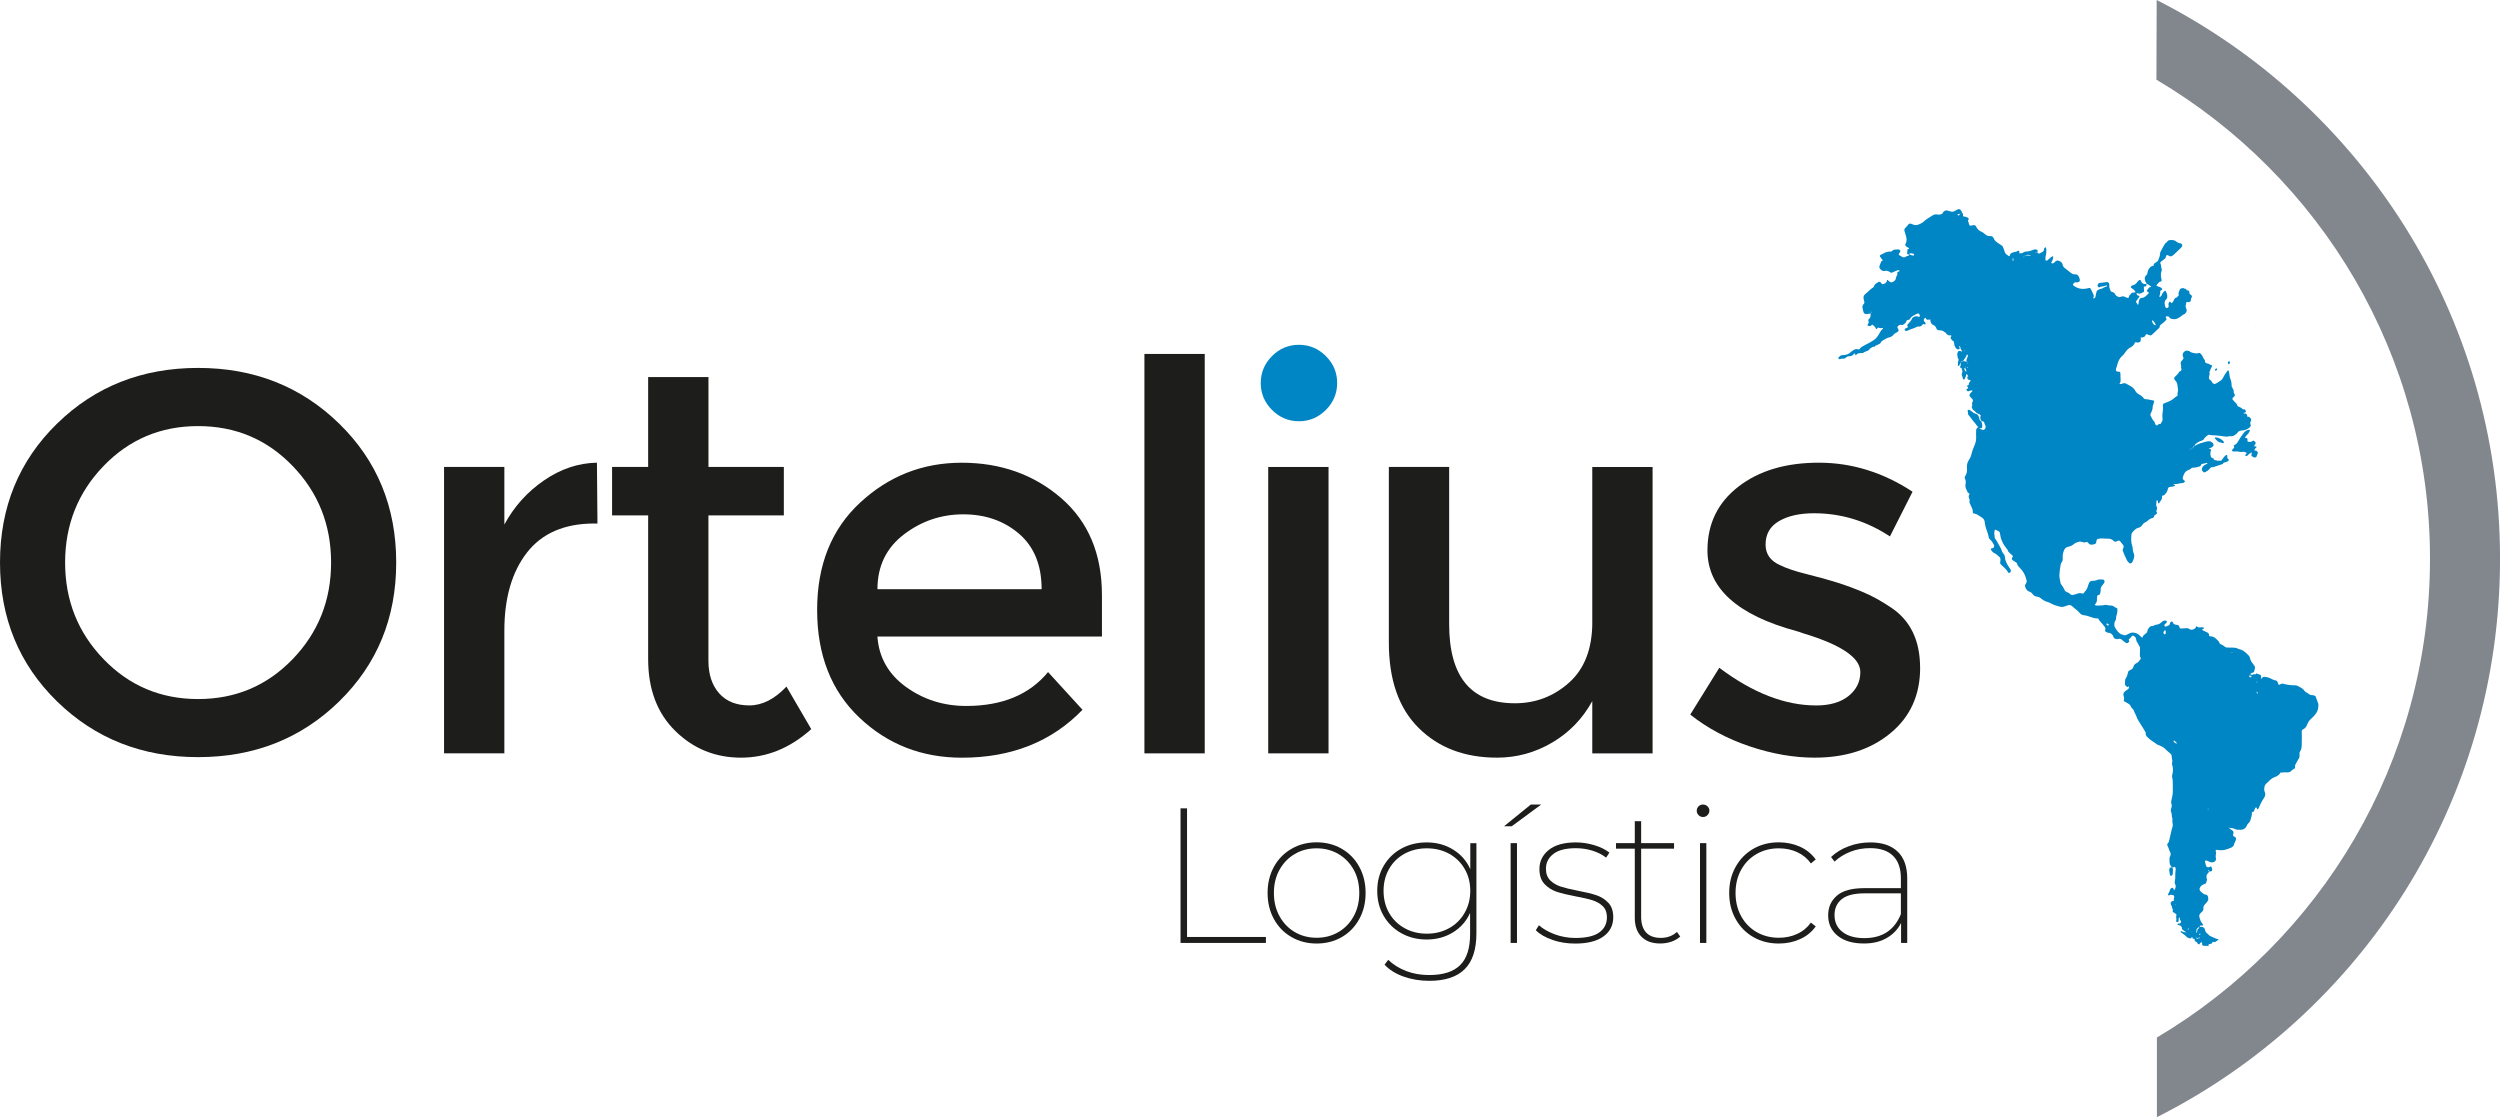 <?xml version="1.0" encoding="UTF-8"?>
<svg id="Capa_2" data-name="Capa 2" xmlns="http://www.w3.org/2000/svg" viewBox="0 0 629.21 281.16">
  <defs>
    <style>
      .cls-1 {
        fill-rule: evenodd;
      }

      .cls-1, .cls-2, .cls-3, .cls-4 {
        stroke-width: 0px;
      }

      .cls-1, .cls-4 {
        fill: #0085c5;
      }

      .cls-2 {
        fill: #82878e;
      }

      .cls-3 {
        fill: #1d1d1b;
      }
    </style>
  </defs>
  <g id="Capa_1-2" data-name="Capa 1">
    <g>
      <path class="cls-3" d="m297.12,203.45h1.64v32.37h19.85v1.5h-21.49v-33.87Z"/>
      <path class="cls-3" d="m325.06,235.85c-1.89-1.08-3.36-2.59-4.43-4.53-1.06-1.94-1.6-4.13-1.6-6.58s.54-4.65,1.6-6.59c1.07-1.93,2.54-3.44,4.43-4.52,1.88-1.09,3.99-1.63,6.31-1.63s4.47.54,6.34,1.63c1.86,1.08,3.34,2.59,4.39,4.52,1.07,1.94,1.6,4.13,1.6,6.59s-.53,4.64-1.6,6.58c-1.06,1.94-2.53,3.45-4.39,4.53-1.87,1.08-3.99,1.62-6.34,1.62s-4.43-.54-6.31-1.62Zm11.8-1.26c1.63-.95,2.91-2.29,3.85-4s1.4-3.66,1.4-5.85-.46-4.14-1.4-5.83-2.22-3.01-3.85-3.97c-1.63-.95-3.46-1.43-5.49-1.43s-3.87.47-5.49,1.43c-1.63.95-2.91,2.28-3.85,3.97-.94,1.69-1.41,3.64-1.41,5.83s.47,4.14,1.41,5.85c.94,1.71,2.21,3.04,3.85,4,1.63.95,3.46,1.43,5.49,1.43s3.87-.48,5.49-1.43Z"/>
      <path class="cls-3" d="m371.59,212.21v22.69c0,4.06-.98,7.07-2.95,9.03-1.97,1.95-4.93,2.93-8.9,2.93-2.32,0-4.49-.36-6.48-1.07-2-.71-3.6-1.71-4.79-3l.92-1.21c1.29,1.22,2.82,2.16,4.57,2.83s3.67.99,5.74.99c3.52,0,6.11-.83,7.79-2.49,1.67-1.65,2.51-4.26,2.51-7.82v-5.32c-.94,2.07-2.37,3.7-4.3,4.89-1.94,1.2-4.15,1.8-6.63,1.8-2.35,0-4.48-.53-6.36-1.58-1.89-1.04-3.37-2.49-4.45-4.35-1.09-1.86-1.63-3.96-1.63-6.32s.54-4.45,1.63-6.31c1.08-1.85,2.56-3.3,4.45-4.33,1.88-1.03,4.01-1.55,6.36-1.55,2.49,0,4.71.6,6.65,1.8,1.96,1.19,3.39,2.84,4.33,4.93v-6.53h1.55Zm-6.89,21.41c1.65-.92,2.97-2.2,3.91-3.85.95-1.64,1.43-3.5,1.43-5.57s-.47-3.9-1.43-5.54c-.95-1.63-2.26-2.89-3.91-3.8-1.66-.9-3.53-1.35-5.59-1.35s-3.92.45-5.59,1.35c-1.66.91-2.96,2.17-3.89,3.8-.94,1.63-1.41,3.48-1.41,5.54s.47,3.97,1.41,5.59c.94,1.63,2.23,2.9,3.89,3.82,1.66.93,3.53,1.38,5.59,1.38s3.93-.45,5.59-1.38Z"/>
      <path class="cls-3" d="m385.28,202.49h2.61l-7.4,5.46h-1.94l6.73-5.46Zm-5.08,9.72h1.6v25.11h-1.6v-25.11Z"/>
      <path class="cls-3" d="m390.73,236.55c-1.8-.61-3.19-1.42-4.19-2.42l.77-1.26c1.03.91,2.36,1.66,3.99,2.28,1.63.6,3.36.92,5.2.92,2.71,0,4.72-.46,6-1.38,1.29-.92,1.94-2.2,1.94-3.85,0-1.16-.35-2.08-1.04-2.76s-1.56-1.17-2.59-1.5c-1.03-.32-2.42-.64-4.16-.96-2.03-.39-3.66-.78-4.87-1.18-1.21-.41-2.23-1.06-3.07-1.97-.84-.9-1.26-2.15-1.26-3.77,0-1.91.78-3.5,2.34-4.77,1.57-1.27,3.85-1.91,6.85-1.91,1.55,0,3.09.24,4.64.7,1.55.47,2.81,1.1,3.78,1.87l-.82,1.26c-1-.77-2.17-1.36-3.52-1.77-1.33-.41-2.71-.6-4.13-.6-2.49,0-4.36.47-5.61,1.43s-1.89,2.2-1.89,3.75c0,1.22.36,2.19,1.07,2.9s1.59,1.23,2.64,1.57c1.05.34,2.48.69,4.28,1.04,1.94.36,3.5.74,4.7,1.14,1.19.4,2.19,1.04,3.02,1.91.82.87,1.23,2.08,1.23,3.63,0,2.03-.82,3.65-2.47,4.84-1.64,1.19-4.02,1.79-7.12,1.79-2.03,0-3.94-.3-5.73-.92Z"/>
      <path class="cls-3" d="m422.88,235.72c-.59.55-1.32.97-2.23,1.29-.9.3-1.83.45-2.81.45-2.03,0-3.6-.57-4.72-1.71-1.12-1.15-1.67-2.72-1.67-4.73v-17.42h-4.73v-1.4h4.73v-5.52h1.6v5.52h8.28v1.4h-8.28v17.18c0,1.71.43,3.01,1.26,3.92.84.9,2.07,1.35,3.69,1.35s2.97-.5,4.06-1.5l.82,1.16Z"/>
      <path class="cls-3" d="m427.52,205.17c-.32-.31-.48-.67-.48-1.09,0-.45.15-.83.46-1.14s.68-.45,1.13-.45c.43,0,.79.15,1.12.45.32.31.48.67.48,1.09s-.16.79-.48,1.12-.69.48-1.12.48-.78-.15-1.12-.45Zm.34,7.04h1.6v25.11h-1.6v-25.11Z"/>
      <path class="cls-3" d="m441.29,235.85c-1.89-1.08-3.37-2.59-4.45-4.53-1.09-1.94-1.63-4.13-1.63-6.58s.54-4.65,1.63-6.59c1.08-1.93,2.56-3.44,4.45-4.52,1.88-1.09,4.03-1.63,6.41-1.63,1.91,0,3.67.37,5.3,1.09,1.63.73,2.96,1.81,3.99,3.22l-1.21,1.01c-.9-1.26-2.05-2.2-3.46-2.85-1.4-.64-2.94-.96-4.62-.96-2.06,0-3.92.47-5.59,1.43-1.66.95-2.96,2.28-3.89,3.97-.94,1.69-1.41,3.64-1.41,5.83s.47,4.14,1.41,5.85c.94,1.71,2.23,3.04,3.89,4,1.66.95,3.53,1.43,5.59,1.43,1.68,0,3.22-.32,4.62-.97,1.41-.64,2.56-1.6,3.46-2.85l1.21.97c-1.03,1.42-2.36,2.49-3.99,3.21-1.63.73-3.39,1.09-5.3,1.09-2.38,0-4.53-.54-6.41-1.62Z"/>
      <path class="cls-3" d="m477.62,214.34c1.6,1.55,2.4,3.79,2.4,6.73v16.25h-1.55v-5.03c-.8,1.61-2.01,2.87-3.61,3.79-1.59.93-3.51,1.38-5.73,1.38-2.81,0-5.01-.64-6.61-1.93-1.6-1.29-2.4-3.01-2.4-5.13s.73-3.69,2.18-4.96c1.45-1.28,3.77-1.91,6.97-1.91h9.15v-2.47c0-2.49-.65-4.38-1.97-5.66-1.3-1.29-3.23-1.94-5.77-1.94-1.78,0-3.44.3-4.99.92-1.55.61-2.87,1.44-3.97,2.47l-.87-1.16c1.23-1.16,2.7-2.06,4.43-2.7,1.72-.65,3.53-.97,5.44-.97,3,0,5.29.77,6.89,2.32Zm.8,15.73v-5.23h-9.15c-2.61,0-4.53.49-5.74,1.47-1.21.98-1.81,2.32-1.81,4,0,1.81.67,3.22,2.01,4.25,1.33,1.03,3.17,1.55,5.49,1.55,4.52,0,7.58-2.01,9.2-6.05Z"/>
    </g>
    <path class="cls-3" d="m85.36,176.54c-9.57,9.35-21.41,14.02-35.5,14.02s-25.92-4.67-35.5-14.02c-9.57-9.36-14.36-21.01-14.36-34.96s4.79-25.61,14.36-34.96c9.57-9.35,21.41-14.02,35.5-14.02s25.92,4.68,35.5,14.02,14.36,21,14.36,34.96-4.79,25.6-14.36,34.96Zm-11.72-59.27c-6.45-6.69-14.38-10.03-23.78-10.03s-17.32,3.34-23.78,10.03c-6.45,6.68-9.69,14.79-9.69,24.32s3.23,17.63,9.69,24.32c6.45,6.69,14.38,10.03,23.78,10.03s17.32-3.34,23.78-10.03c6.45-6.68,9.69-14.79,9.69-24.32s-3.23-17.63-9.69-24.32Z"/>
    <path class="cls-3" d="m149.57,131.76c-7.49,0-13.15,2.44-16.94,7.31-3.79,4.88-5.69,11.43-5.69,19.64v30.89h-15.18v-72.08h15.18v14.5c2.44-4.52,5.76-8.21,9.96-11.1,4.2-2.89,8.65-4.39,13.34-4.47l.13,15.31h-.81Z"/>
    <path class="cls-3" d="m178.3,129.72v36.58c0,3.44.9,6.16,2.7,8.2,1.81,2.03,4.34,3.04,7.59,3.04s6.37-1.58,9.35-4.74l6.24,10.71c-5.33,4.79-11.23,7.18-17.68,7.18s-11.97-2.24-16.53-6.71c-4.56-4.47-6.84-10.5-6.84-18.09v-36.18h-9.08v-12.19h9.08v-22.62h15.18v22.62h18.97v12.19h-18.97Z"/>
    <path class="cls-3" d="m277.33,160.21h-56.5c.37,5.24,2.76,9.46,7.18,12.67,4.42,3.2,9.49,4.8,15.18,4.8,9.03,0,15.9-2.84,20.59-8.53l8.67,9.49c-7.77,8.04-17.88,12.06-30.35,12.06-10.11,0-18.72-3.36-25.81-10.09-7.09-6.73-10.63-15.76-10.63-27.1s3.61-20.34,10.84-27.03c7.22-6.68,15.74-10.02,25.54-10.02s18.14,2.96,25,8.87c6.86,5.92,10.3,14.06,10.3,24.45v10.43Zm-56.5-11.92h41.33c0-6.06-1.9-10.71-5.69-13.96-3.8-3.25-8.47-4.88-14.02-4.88s-10.55,1.69-14.97,5.07c-4.42,3.39-6.64,7.98-6.64,13.76Z"/>
    <path class="cls-3" d="m303.21,189.61h-15.18v-100.53h15.18v100.53Z"/>
    <path class="cls-4" d="m320.15,103.18c-1.9-1.9-2.84-4.16-2.84-6.78s.95-4.88,2.84-6.78c1.89-1.9,4.15-2.84,6.77-2.84s4.88.95,6.78,2.84c1.9,1.9,2.84,4.16,2.84,6.78s-.95,4.88-2.84,6.78c-1.9,1.89-4.16,2.84-6.78,2.84s-4.88-.95-6.77-2.84Z"/>
    <rect class="cls-3" x="319.19" y="117.53" width="15.18" height="72.08"/>
    <path class="cls-3" d="m400.75,156.55v-39.02h15.18v72.08h-15.18v-13.15c-2.44,4.43-5.8,7.91-10.09,10.43-4.29,2.53-8.92,3.8-13.88,3.8-8.13,0-14.7-2.49-19.71-7.46-5.02-4.96-7.52-12.14-7.52-21.54v-44.17h15.18v39.56c0,13.28,5.51,19.92,16.53,19.92,5.24,0,9.8-1.74,13.68-5.22s5.82-8.56,5.82-15.24Z"/>
    <path class="cls-3" d="m483.27,168.07c0,6.86-2.49,12.35-7.46,16.45-4.97,4.11-11.33,6.17-19.1,6.17-5.25,0-10.69-.95-16.33-2.84-5.64-1.9-10.63-4.56-14.97-8l7.31-11.78c8.4,6.32,16.53,9.48,24.39,9.48,3.43,0,6.14-.78,8.13-2.37,1.98-1.58,2.98-3.59,2.98-6.03,0-3.61-4.78-6.86-14.36-9.75-.73-.27-1.27-.45-1.63-.54-15-4.06-22.49-10.84-22.49-20.33,0-6.68,2.59-12.03,7.79-16.05,5.2-4.03,11.95-6.03,20.25-6.03s16.17,2.44,23.58,7.31l-5.69,11.25c-5.88-3.88-12.24-5.83-19.11-5.83-3.61,0-6.55.66-8.8,1.97-2.26,1.31-3.39,3.28-3.39,5.9,0,2.34,1.17,4.06,3.53,5.14,1.63.81,3.9,1.59,6.84,2.31,2.93.73,5.53,1.45,7.79,2.16,2.26.73,4.45,1.54,6.57,2.45,2.13.9,4.4,2.16,6.84,3.79,4.89,3.25,7.32,8.31,7.32,15.18Z"/>
    <path class="cls-2" d="m542.74,20.06c41.2,24.36,68.85,69.21,68.85,120.55s-27.59,96.13-68.73,120.51v20.05c51.43-25.95,86.36-79.02,86.36-140.56S594.06,26.01,542.8,0l-.06,20.06Z"/>
    <path class="cls-1" d="m558.35,115.89s.03-.03.04-.05h-.04s0,.03,0,.04c0,0,0,0,0,0"/>
    <path class="cls-1" d="m582.86,175.37c-.04-.1-.16-.21-.27-.26-.19-.08-.41-.18-.61-.16-.37.03-.66-.09-.93-.32-.32-.28-.79-.37-1.03-.74-.39-.61-1.03-.87-1.61-1.2-.27-.15-.56-.23-.86-.22-1.03.04-2.03-.15-3.02-.4-.11-.03-.26,0-.37.03-.16.06-.3.15-.45.23-.12.05-.24,0-.29-.15-.07-.2-.12-.42-.23-.6-.08-.13-.24-.31-.37-.32-.58-.04-1.03-.38-1.53-.59-.39-.17-.79-.29-1.23-.32-.38-.02-.67.06-.85.41-.02.03-.07.06-.1.06-.08,0-.11-.07-.08-.17.02-.08.04-.17.06-.25.08-.34-.13-.53-.33-.61-.31-.12-.63-.21-.95-.31-.02.07-.03.15-.05.22,0,0,.01,0,.02,0l.04.04-.06-.02s0-.02,0-.02c-.36-.05-.7-.04-.99.23-.09-.2-.29-.22-.48-.24.27-.27.61-.41.98-.51.09-.32.18-.64.26-.96.04-.21.04-.42-.11-.6-.16-.2-.26-.43-.43-.63-.35-.38-.6-.82-.69-1.34-.04-.26-.16-.49-.34-.67-.69-.69-1.37-1.41-2.39-1.6-.12-.02-.24-.08-.35-.14-.43-.22-.89-.26-1.36-.25-.47.01-.93,0-1.4-.02-.12,0-.25-.05-.35-.11-.43-.26-.78-.66-1.31-.76-.06-.01-.12-.11-.14-.19-.06-.21-.16-.39-.31-.55-.27-.27-.53-.56-.82-.79-.19-.16-.43-.28-.67-.35-.19-.07-.42-.05-.63-.08-.13-.02-.24-.09-.24-.23.02-.4-.19-.63-.54-.78-.31-.13-.62-.28-.92-.43-.11-.05-.24-.14-.26-.24-.04-.15.13-.17.24-.21.04-.01.08-.03.12-.05.09-.04.13-.11.08-.19-.02-.03-.06-.05-.1-.07-.37-.12-.76-.07-1.14-.04-.23.01-.4-.07-.56-.24-.06-.07-.17-.03-.22.06-.06.11-.05.27-.14.35-.38.34-1.01.61-1.51.24-.3-.22-.62-.24-.97-.2-.38.04-.76.06-1.14.08-.19,0-.31-.08-.38-.27-.02-.04-.02-.08-.02-.12-.06-.28-.23-.45-.5-.51-.17-.04-.33-.07-.5-.09-.33-.04-.54-.21-.63-.54-.04-.12-.13-.21-.27-.23-.13-.02-.35.11-.41.25-.03.08-.07.16-.08.24-.02.3-.18.45-.45.54-.21.06-.39.16-.59.24-.12.05-.21,0-.3-.15-.07-.11-.13-.23-.02-.34.18-.18.37-.35.54-.53.09-.1.02-.37-.12-.44-.11-.05-.24-.09-.36-.07-.3.05-.57.18-.78.4-.28.28-.6.49-.97.58-.41.1-.84.1-1.18.41-.05.04-.17,0-.25,0-.28-.03-.49.1-.67.3-.23.25-.45.52-.5.87-.04.32-.16.54-.44.73-.25.16-.47.37-.67.59-.09.1-.11.28-.16.43,0,0,.02,0,.02,0v.07l-.03-.04s0-.02,0-.04c-.07-.02-.15-.03-.21-.08-.22-.19-.44-.39-.65-.6-.28-.28-.62-.42-1-.51-.51-.11-1-.11-1.47.16-.14.09-.31.14-.46.23-.34.21-.69.33-1.06.09-.7-.07-1.13-.53-1.52-1.04-.23-.3-.41-.63-.6-.96-.06-.11-.09-.24-.09-.36-.01-.42-.01-.84.27-1.21.09-.12.14-.32.14-.48.01-.43.12-.82.25-1.23.12-.39.09-.83.1-1.25,0-.07-.07-.17-.13-.2-.15-.08-.31-.12-.46-.19h0s.02.02.03.03l-.08.03.05-.05c-.28-.25-.58-.44-.98-.45-.38-.02-.77-.05-1.13-.14-.44-.11-.82.13-1.25.1-.34-.02-.68.06-1.01.06-.21,0-.42-.05-.62-.1-.1-.02-.14-.12-.08-.18.39-.38.57-.82.52-1.37-.02-.25.04-.51.08-.76.02-.13.09-.24.24-.25.31-.01.45-.2.51-.47.06-.29.13-.59.11-.88-.03-.41.1-.74.37-1.04.17-.19.32-.39.46-.6.07-.1.1-.23.14-.35.07-.21-.16-.55-.39-.56-.5-.02-1.02-.1-1.5.11-.4.18-.82.21-1.24.22-.38.01-.63.22-.78.55-.09.19-.16.39-.22.59-.16.62-.39,1.2-.9,1.63-.16.5-.47.49-.89.33-.18-.07-.42-.03-.62.02-.41.11-.8.29-1.21.38-.32.07-.68.1-.94-.21-.2-.23-.46-.36-.75-.45-.35-.12-.57-.38-.7-.69-.19-.43-.41-.84-.72-1.19-.14-.16-.21-.36-.25-.58-.06-.38-.14-.75-.2-1.12-.04-.25-.06-.51-.05-.76.05-.89.14-1.77.33-2.64.04-.16.08-.34.18-.46.31-.36.37-.75.32-1.19-.06-.6.07-1.19.27-1.75.17-.5.51-.94,1.03-1.03.61-.11,1.14-.34,1.58-.75.33-.3.75-.35,1.14-.51.31-.13.67-.05,1,.07.25.1.5.15.74.04.28-.13.53-.07.67.16.31.5.76.49,1.23.41.24-.04.46-.17.68-.27.06-.24.16-.47.17-.72.02-.27.2-.36.39-.42.15-.06.33-.06.5-.09.6-.1,1.19.05,1.78.02.67-.04,1.26.11,1.72.64.16.18.39.15.6.07.16-.06.31-.14.47-.2.18-.06.35-.01.46.12.28.32.54.66.79,1,.14.18.16.38.08.6-.04.12-.08.25-.13.36-.12.26-.12.49.07.71.18.7.57,1.31.84,1.98.12.3.38.56.6.81.2.23.62.18.77-.07.31-.52.51-1.07.56-1.68,0-.08.01-.17-.01-.25-.1-.32-.24-.64-.31-.97-.07-.33-.07-.67-.11-1,0-.04-.02-.08-.03-.12-.39-.98-.34-2-.25-3.02.02-.16.07-.35.17-.47.45-.51.86-1.06,1.57-1.24.08-.02.16-.06.24-.08.26-.08.44-.25.61-.44.14-.16.25-.34.39-.5.11-.12.24-.26.39-.31.31-.09.52-.27.74-.47.35-.33.73-.57,1.21-.67.23-.04.36-.21.37-.45,0-.16.12-.2.23-.27.14-.09.28-.19.4-.31.09-.09.16-.22.09-.34-.12-.19-.21-.33-.09-.57.15-.31.21-.64,0-.97-.06-.1-.1-.24-.09-.36.01-.37.05-.75.09-1.13,0-.02.06-.05.1-.05.04,0,.08.02.11.04.2.16.14.38.15.58,0,.06.09.12.14.17.02.01.09-.02.11-.05.22-.31.45-.61.64-.94.08-.14.1-.32.13-.48.02-.12,0-.26.01-.38,0-.1.07-.14.18-.14.23,0,.39-.13.54-.29.37-.37.64-.82.72-1.32.07-.45.33-.54.71-.57.25-.02.5-.07.75-.13.12-.03.23-.11.33-.17.03-.02.06-.07.06-.1,0-.04-.03-.09-.06-.1-.08-.03-.16-.06-.24-.06-.12-.01-.17-.05-.13-.14,0-.02.08-.02.12-.03.04,0,.09,0,.13,0,.73.11,1.41-.26,2.14-.24.1,0,.22-.12.32-.2.27-.2.25-.3-.06-.51-.24-.16-.38-.43-.32-.62.09-.28.17-.57.29-.84.22-.48.55-.86,1.05-1.06.28-.11.56-.22.78-.43.16-.16.38-.22.59-.21.57.05,1.07-.22,1.61-.32.2-.03.23-.21.28-.37.04-.1.16-.21.27-.24.41-.11.82-.19,1.24-.27.03,0,.1.04.1.05-.02.07-.02.17-.07.2-.14.08-.31.12-.46.2-.35.18-.63.44-.78.81-.06.15-.09.34-.06.49.05.25.21.46.44.6.07.04.18.07.24.04.51-.23.99-.51,1.32-.97.2-.27.42-.4.75-.32.64-.21,1.29-.41,1.93-.63.2-.07.4-.14.6-.21.1-.46.55-.32.82-.48.11-.07.23-.1.35-.16.08-.04.14-.09.21-.14.08-.05.14-.28.07-.34-.27-.23-.49-.47-.33-.87.01-.03-.02-.08-.04-.12-.03-.1-.25-.18-.32-.11-.42.36-.75.81-1.06,1.26-.12.17-.22.22-.41.17-.11-.04-.24-.05-.37-.07-.05.08-.12.14-.23.11-.09-.02-.18-.08-.26-.13-.12-.02-.24-.04-.36-.05-.29-.02-.41-.2-.43-.46-.47-.04-.7-.3-.76-.78-.06-.43-.07-.82.12-1.22.08-.16-.02-.3-.24-.35-.08-.02-.17-.01-.25-.03-.04,0-.07-.04-.11-.06.07-.02.15-.04.22-.07.32-.12.62-.27.87-.51.14-.12.21-.41.11-.58-.08-.14-.16-.3-.29-.4-.35-.25-.76-.4-1.19-.29-1.13.29-2.28.51-3.26,1.2,0,.01,0,.03,0,.05-.03,0-.05,0-.07.01-.14.14-.28.29-.41.43,0,.02,0,.04-.01.07-.19.07-.37.14-.56.21-.1.08-.2.15-.3.23l-.02.06.02-.1c.09-.07.19-.15.28-.23.18-.07.36-.13.55-.2l.05-.05c.05-.35.08-.38.41-.43.01-.01.03-.02.04-.04,0,0,.02-.01.03-.02-.02-.21.08-.37.24-.51.42-.37.89-.64,1.42-.81.33-.1.63-.24.77-.59.03-.08.09-.15.15-.2.25-.23.49-.47.78-.65.27-.17.58,0,.87.02,1.19.03,2.36.18,3.53.35.51.08,1-.17,1.51-.08.11.02.25-.03.37-.07.12-.04.24-.09.35-.15.33-.19.63-.42.85-.74.18-.26.44-.39.75-.44.21-.03.42-.09.63-.09.63-.02,1.12-.35,1.6-.7.25-.18.4-.45.26-.77-.09-.21-.12-.39-.02-.6.07-.15.14-.31.17-.47.02-.12,0-.27-.06-.37-.2-.33-.46-.59-.9-.52h0s-.08.05-.08.05l.06-.05s.01,0,.02,0c-.02-.12-.02-.25-.06-.37-.06-.22-.2-.38-.43-.42-.13-.02-.26-.02-.38-.03-.04,0-.08-.02-.12-.03.05-.04.09-.09.15-.12.12-.05.24-.07.35-.13.15-.08.18-.28.07-.44-.12-.18-.24-.35-.5-.33-.08.01-.21.03-.25-.02-.3-.39-.76-.51-1.17-.72-.07-.04-.15-.11-.17-.18-.09-.45-.43-.72-.74-1-.15-.14-.27-.32-.41-.48-.13-.16-.14-.32-.01-.46.14-.15.3-.3.44-.46.13-.14.14-.3.04-.46-.2-.29-.32-.58-.24-.95.02-.09-.09-.24-.17-.32-.17-.15-.05-.41-.27-.55-.16-.11-.02-.31-.07-.47-.06-.19-.03-.41-.06-.62-.05-.25-.1-.5-.19-.73-.22-.56-.32-1.14-.38-1.73-.02-.17-.04-.34-.09-.5-.02-.06-.12-.09-.19-.12-.03-.01-.1,0-.11.03-.31.5-.71.93-.97,1.47-.25.54-.57,1.04-1.17,1.28-.15.06-.26.22-.4.31-.18.11-.37.2-.57.28-.22.09-.41,0-.59-.14-.14-.11-.23-.24-.29-.4-.07-.21-.23-.35-.42-.45-.27-.14-.3-.4-.29-.66.02-.41.3-.79.12-1.24-.03-.09.07-.23.12-.35.15-.4.29-.8.52-1.15.06-.09-.02-.29-.13-.31-.38-.05-.62-.43-1.03-.42-.15,0-.3-.13-.45-.21-.12-.07-.16-.18-.16-.32,0-.12.04-.25-.06-.36-.22-.26-.4-.54-.51-.87-.06-.19-.21-.36-.34-.53-.22-.3-.48-.47-.87-.3-.15.06-.34.08-.49.05-.49-.11-1.01-.1-1.44-.43-.16-.12-.38-.18-.58-.24-.5-.14-1.04.17-1.23.66-.11.3-.13.58.03.86.11.2.14.4,0,.59-.21.27-.47.52-.59.82-.14.35.18.72.09,1.11-.03.15,0,.34.06.5.1.31-.06.48-.29.62-.11.07-.27.11-.31.21-.24.52-.7.84-1.07,1.25-.18.2-.19.45,0,.7.13.17.28.32.4.5.09.14.18.29.21.46.09.45.12.93.21,1.38.1.51-.26.99-.08,1.51.02.04-.06.15-.12.19-.17.13-.37.21-.52.36-.52.53-1.15.87-1.82,1.14-.31.13-.63.25-.95.38-.23.09-.33.27-.32.5.02.51.07,1.01-.02,1.53-.06.33-.1.67-.11,1.01,0,.34.04.67.05,1,0,.12,0,.26-.06.37-.1.23-.23.45-.37.67-.04.06-.14.12-.2.11-.31-.07-.45.17-.66.31-.12.09-.38.03-.45-.09-.05-.11-.1-.23-.15-.35-.08-.19-.12-.44-.27-.57-.44-.38-.57-.93-.85-1.4-.1-.16-.07-.32,0-.48.28-.57.56-1.14.53-1.81,0-.2.11-.4.18-.61.06-.21.12-.4.19-.61.02-.09-.09-.31-.17-.31-.67-.06-1.32-.33-2.01-.32-.17,0-.33-.07-.44-.22-.31-.42-.69-.74-1.17-.97-.43-.21-.76-.52-.98-.96-.24-.46-.62-.81-1.07-1.08-.4-.24-.81-.46-1.22-.69-.19-.11-.4-.14-.61-.09-.36.09-.7.24-1.08.19,0,0,0,.02-.01.03l-.05.03v-.06s.05,0,.06,0c.2-.31.35-.63.31-1.03-.05-.46-.02-.92-.04-1.39,0-.17-.03-.34-.07-.5-.02-.07-.11-.14-.18-.16-.16-.04-.33-.04-.5-.05-.19-.01-.32-.11-.36-.28-.03-.12-.06-.26-.03-.37.06-.25.19-.47.24-.72.23-1.05.64-2,1.5-2.71.19-.15.33-.38.47-.58.46-.61.87-1.25,1.65-1.5.34-.31.75-.55.87-1.04.03-.13.13-.21.28-.18.16.03.33.08.5.08.4.02.75-.28.76-.68,0-.2-.02-.4-.04-.6h-.03s-.04-.03-.06-.05c.03,0,.07.01.09.02,0,.01,0,.02,0,.03.58.04,1.05-.09,1.29-.7.05-.12.19-.16.32-.11.2.07.39.16.58.24.21.07.43.07.6-.08.64-.6,1.28-1.21,1.92-1.82.05-.05.08-.16.07-.24-.01-.18.04-.32.19-.43.3-.23.58-.47.87-.7.08-.08.16-.16.23-.23,0,0,.02-.01.02-.02.05-.05.11-.11.16-.16.32-.32.33-.32.1-.74-.02-.04-.03-.07-.05-.11-.04-.09,0-.18.1-.2.39-.06.76-.08.92.4.01.03.06.07.09.08.61.25,1.22.33,1.84.04.42-.2.82-.44,1.17-.76.12-.11.26-.24.41-.27.34-.07.48-.33.63-.58.11-.18.16-.39.09-.61-.05-.16-.08-.33-.15-.48-.13-.24-.12-.48-.04-.73.07-.24.11-.49.16-.73-.01,0-.02,0-.03,0l-.06-.03.1.02s0,.01,0,.01c.15.03.31.07.46.06.47-.03.65-.21.67-.7,0-.18.03-.32.14-.45.21-.24.06-.45-.06-.65-.33-.13-.51-.36-.5-.73,0-.29-.12-.44-.44-.43-.25,0-.31-.18-.34-.38-.29.01-.54-.07-.75-.25,0,0,0-.02,0-.02-.01,0-.02,0-.03,0l.04.04c-.08.02-.16.06-.24.06-.39,0-.64.19-.73.56-.08.36-.33.69-.2,1.09.03.09.02.16-.05.23-.15.14-.29.29-.44.44-.4.03-.55.32-.69.64-.09.19-.19.37-.3.55-.09.14-.24.21-.42.21,0,.01.01.02.02.03-.02.02-.03.04-.05.05,0-.03.02-.05.02-.08,0,0,.01,0,.01,0-.06-.14-.1-.3-.28-.34-.15-.04-.28.15-.35.45-.04.18-.05.33.01.5.07.18,0,.33-.1.47-.08.12-.32.23-.45.16-.11-.05-.24-.14-.27-.24-.08-.24-.13-.49-.16-.74-.07-.48.03-.92.43-1.25.14-.12.18-.28.2-.45.09-.58-.11-1.08-.38-1.57-.05-.09-.26-.09-.34,0-.25.29-.53.56-.64.93-.06.22-.21.36-.38.5-.03.02-.08.05-.11.05-.09,0-.15-.06-.12-.15.13-.4.26-.8.21-1.24-.02-.23.16-.24.31-.31.24-.11.26-.34.06-.49-.2-.16-.39-.34-.65-.37-.23-.02-.4-.13-.57-.26-.09-.07-.12-.14-.05-.22.22-.25.45-.5.69-.73.05-.05.15-.05.22-.08.32-.11.39-.19.34-.41-.19-.79-.3-1.58.02-2.37.04-.11.05-.26,0-.37-.17-.48-.1-1.01-.33-1.48-.09-.17,0-.3.16-.41.31-.22.6-.47.91-.69.22-.17.32-.38.36-.65.01-.08.04-.17.09-.23.05-.05.15-.13.2-.11.2.07.39.17.57.27.25.14.49.09.71-.06.14-.09.28-.2.4-.31.59-.55,1.17-1.11,1.75-1.67.12-.12.21-.27.31-.41.12-.18,0-.58-.19-.67-.04-.02-.08-.05-.12-.05-.53-.04-.95-.31-1.35-.62-.13-.1-.3-.16-.46-.19-.37-.07-.76-.09-1.14,0-.12.02-.25.08-.33.17-.2.21-.32.5-.63.59-.15.25-.32.5-.46.76-.22.4-.45.81-.66,1.23-.11.23-.22.48-.22.72,0,.58-.27,1.06-.45,1.58-.04.12-.11.21-.22.28-.25.16-.48.35-.73.51-.21.14-.18.35-.17.55.01,0,.02,0,.03,0,0,.03,0,.04,0,.05.02.01.03.02.05.03-.03.04-.04.02-.05-.03-.01,0-.02-.02-.04-.03,0,0,0-.01,0-.02-.19.05-.4.07-.56.17-.56.36-.89.89-.98,1.54-.04.26-.07.49-.28.66-.06.05-.12.12-.18.18-.2.24-.28.51-.24.82.03.3.08.57.28.82.09.12.14.28.2.42.11.03.23.05.32.1.25.15.48.32.72.49.03.02.07.05.08.08,0,.08-.06.1-.16.12-.11.02-.26.04-.33.12-.2.21-.36.45-.54.69-.1.13-.04.3.16.39.07.03.14.04.21.06,0-.01,0-.02,0-.03l.1-.03-.06.06s-.02,0-.03,0c.03.16.03.33-.09.45-.21.21-.43.41-.65.6-.26.22-.54.4-.91.4-.47,0-.66.33-.76.72-.07.29-.1.58-.15.88-.01.06-.07.11-.11.16-.03-.03-.06-.05-.08-.08-.1-.14-.19-.28-.28-.42-.15-.24-.15-.33.02-.56.23-.31.46-.61.68-.92.06-.08,0-.3-.11-.3-.43-.04-.56-.32-.59-.69l-.11-.11.11.11s.02.02.04.04l-.04-.04c.16.04.33.08.49.12.16.05.33.08.49,0,.27-.12.54-.24.8-.37.06-.03.11-.13.11-.2,0-.3-.03-.59-.04-.88-.01-.23-.02-.27.27-.31.4-.07.4-.34.42-.62-.07,0-.13,0-.21,0-.57.04-.98-.16-1.18-.73-.02-.08-.08-.14-.12-.22-.05-.08-.28-.12-.34-.05-.15.14-.33.27-.45.44-.33.46-.71.82-1.3.9-.08.01-.15.08-.22.13-.03.02-.05.06-.09.09-.08.08-.09.28,0,.35.44.32.92.6,1.14,1.14l-.05-.03s.02.02.04.03c-.21.04-.41.11-.61.11-.23,0-.4.01-.51.25-.06.14-.21.25-.33.37-.1.09-.19.17-.18.31,0,.13,0,.26-.13.33-.16.09-.32.08-.49,0-.15-.07-.3-.15-.46-.22-.28-.11-.57-.17-.86-.03-.11.05-.24.08-.37.1-.17.03-.34,0-.49-.08-.27-.14-.54-.28-.67-.57-.17-.39-.48-.56-.88-.66-.16-.04-.3-.16-.35-.34-.12-.4-.34-.77-.28-1.22.02-.12,0-.25-.01-.38-.02-.28-.35-.57-.62-.53-.58.1-1.17.18-1.76.22-.26.01-.43.24-.54.49-.07.17,0,.41.19.56.1.08.23.11.35.04.07-.04.13-.13.21-.14.25-.05.51-.05.75-.1.25-.06.47-.16.72-.23.04-.01.11.07.16.13.01,0-.03.09-.05.1-.23.09-.49.14-.69.28-.29.2-.58.34-.92.4-.16.03-.32.1-.48.16-.24.1-.43.25-.51.52-.12.41-.23.81-.27,1.24-.01.11-.09.24-.18.32-.08.08-.24.17-.31.14-.15-.06-.07-.21-.01-.32.11-.2.1-.4,0-.61-.13-.27-.25-.54-.37-.81-.11-.23-.23-.45-.34-.68-.06-.13-.29-.25-.43-.22-.16.04-.33.09-.49.13-1.28.28-2.44.04-3.47-.78-.07-.06-.08-.24-.02-.35.13-.23.32-.4.6-.41.13,0,.25,0,.38,0,.54,0,.78-.28.67-.79-.05-.24-.15-.48-.27-.71-.17-.32-.46-.55-.82-.51-.47.06-.82-.12-1.16-.39-.47-.37-.92-.75-1.4-1.1-.32-.24-.58-.49-.64-.91-.08-.53-.44-.78-.9-.98-.41-.17-.73-.13-1.02.22-.1.13-.24.25-.38.33-.1.06-.24.06-.36.06-.14.01-.28-.15-.21-.24.33-.41.42-.91.5-1.4,0-.03-.04-.07-.07-.1-.03-.02-.08-.05-.1-.04-.11.05-.23.1-.33.18-.36.3-.71.61-1.06.9-.05.04-.17.05-.24.03-.06-.02-.14-.1-.15-.17-.06-.34-.05-.67.04-1.01.16-.58.19-1.17.15-1.77-.01-.12-.05-.25-.1-.36-.02-.04-.16-.06-.21-.03-.2.12-.25.33-.27.55-.02.22-.1.4-.3.52-.26.14-.51.31-.77.44-.16.09-.32.04-.46-.09-.05-.05-.11-.1-.16-.14,0,0,0,0,0,0-.03,0-.06,0-.09.01-.07.05-.14.1-.22.14-.03.02-.09.02-.11,0-.08-.06-.06-.1.07-.11.08,0,.17-.02.26-.04.02-.01.04-.03.06-.04.01,0,.02.01.03.03.04-.12.08-.24.1-.36.03-.14-.04-.27-.15-.31-.28-.1-.58-.15-.86-.03-.63.26-1.26.46-1.95.48-.2,0-.44.07-.59.19-.37.29-.76.27-1.17.22,0,0-.02.02-.03.03l-.03.06.03-.09s.02,0,.03,0c.02-.02.04-.04.06-.06.11-.15.14-.3.02-.45-.11-.15-.21-.16-.43-.04-.14.08-.27.18-.45.2-.29.03-.58.1-.85.21-.33.12-.58.32-.64.71-.02.16-.16.23-.25.16-.17-.12-.35-.24-.52-.36-.25-.17-.42-.4-.51-.7-.08-.28-.17-.56-.28-.84-.07-.19-.17-.37-.26-.56-.29-.32-.67-.5-1.01-.73-.53-.35-1.05-.72-1.27-1.37-.03-.08-.09-.14-.14-.21-.1-.14-.24-.24-.42-.26-.17-.01-.34-.03-.51-.02-.36.01-.66-.13-.93-.36-.4-.32-.77-.66-1.27-.84-.23-.08-.42-.28-.6-.45-.22-.21-.38-.44-.5-.73-.13-.29-.41-.42-.74-.36-.21.04-.41.1-.62.14-.14.03-.25-.03-.32-.15-.2-.32-.18-.72-.38-1.05-.03-.04.04-.16.08-.22.09-.11.14-.23.09-.35-.05-.11-.14-.22-.24-.27-.19-.1-.39-.16-.59-.22-.12-.04-.25-.04-.38-.06-.19-.03-.24-.09-.2-.37.03-.22.04-.41-.19-.51,0,0,0,.01,0,.02-.04-.01-.06,0-.09,0-.12.04-.25.08-.37.12-.05.03-.09.06-.14.09-.01,0-.03,0-.04,0-.01.07-.02.15-.05.21-.08.18-.23.23-.4.12-.06-.04-.08-.14-.1-.21,0,0,.06-.06.09-.07.15-.02.31-.03.46-.05,0-.01,0-.02,0-.04.06-.02.11-.04.17-.06.11-.07.23-.13.37-.12.02,0,.05-.01.07-.02.01,0,.01.01.02.01-.09-.32-.25-.61-.51-.85-.14-.13-.28-.16-.46-.1-.28.1-.57.19-.8.38-.37.29-.78.3-1.21.18-.25-.07-.49-.14-.73-.22-.42-.13-.75.05-1.03.33-.09.09-.11.23-.19.33-.08.09-.18.21-.28.23-.33.06-.66.2-1,.11-.49-.14-.94.01-1.33.27-.74.48-1.55.89-2.19,1.53-.09.09-.19.18-.29.24-.83.47-1.66.9-2.63.36-.04-.02-.08-.03-.12-.05-.39-.15-.6-.09-.89.25-.2.22-.34.5-.57.68-.35.29-.43.59-.27,1,.11.27.15.58.26.85.28.79.37,1.57-.07,2.34-.09.15.01.44.2.56.21.14.44.24.65.38.05.03.05.14.07.21,0,0-.07.03-.11.04-.13.02-.27.06-.29.21-.04.33-.06.67-.07,1.01,0,.05.1.14.18.15.1.03.21.02.32.03,0-.01,0-.03.01-.05.01,0,.03.01.04.02.01-.07.02-.15.03-.22,0,0-.01,0-.02,0l-.05-.06.07.04s0,0,0,.01c.36-.09.71-.04,1.06.1.09.04.16.22.09.32-.04.06-.12.12-.18.11-.36-.02-.68-.17-1-.32,0,.01,0,.02,0,.03-.02,0-.04,0-.06,0-.05.14-.03.33-.23.35-.26.03-.49.11-.7.27-.23.17-.48.14-.73.03-.27-.13-.52-.28-.77-.43-.18-.1-.22-.27-.12-.42.09-.14.2-.28.29-.42.18-.29-.09-.64-.38-.64-.34,0-.68,0-1.01.05-.2.03-.44.12-.56.27-.2.25-.4.23-.67.21-.2-.02-.41.06-.62.09-.6.09-1.06.51-1.62.71-.21.07-.28.35-.15.54.2.28.4.54.6.82.07.09.02.16-.18.25-.07.03-.2.06-.2.11-.08.42-.32.78-.43,1.19-.04.15-.01.36.07.48.29.43.66.79,1.25.69.49-.08.93-.03,1.32.29.21.17.43.21.7.07.42-.21.85-.38,1.29-.55.1-.04.25.01.37.03.03,0,.06.05.07.08.01.04.01.1-.01.12-.07.05-.14.11-.22.13-.22.06-.4.13-.33.42.03.11.04.27-.02.37-.18.34-.33.68-.39,1.07-.07.41-.71.86-1.14.85-.08,0-.17-.03-.24-.08-.14-.09-.28-.19-.41-.3-.09-.08-.17-.25-.26-.25-.13,0-.11.18-.15.29-.18.49-.57.72-1.06.8-.07,0-.17-.04-.23-.08-.06-.05-.09-.14-.14-.21-.23-.32-.47-.41-.73-.25-.48.28-.97.54-1.13,1.14-.02.07-.08.16-.15.2-.75.41-1.26,1.12-1.94,1.61-.47.35-.61.79-.47,1.34.05.2.09.41.15.61.06.22.04.44-.12.59-.39.37-.41.81-.27,1.29.08.28.14.58.22.87.05.17.19.28.35.33.16.05.34.11.49.08.32-.07.64-.15.97-.11,0-.01,0-.02,0-.03.01-.02.02-.05.03-.08,0-.09,0-.17.01-.26,0-.04,0-.11.02-.12.08-.05.12,0,.08.12-.03.09-.07.18-.11.27,0,.04,0,.07,0,.11h-.03c-.03.2-.08.39-.08.59,0,.33-.16.55-.4.76-.18.16-.19.37-.08.58.09.18.04.33-.03.48-.05.11-.14.21-.2.31-.09.15-.06.25.07.29.38.12.75.22.98-.24.02-.03.1-.06.11-.05.32.32.78.52.89,1.03.03.14.18.15.28.04.03-.03.05-.07.07-.1.2-.26.21-.24.59-.09.11.04.24.05.36.05.13,0,.25-.05.37-.07.04,0,.08,0,.12.03.07.05.07.13-.02.2-.35.25-.57.59-.77.98-.45.87-1.02,1.65-1.94,2.12-.29.15-.54.38-.87.51-.51.21-.97.53-1.46.77-.32.16-.57.36-.76.65-.11.17-.27.18-.45.12-.39-.13-.76-.03-1.09.18-.29.18-.57.38-.82.6-.43.37-.91.61-1.49.64-.21.01-.42.06-.63.07-.43.03-.66.34-.9.64-.03.05-.01.17.02.23.04.06.13.12.2.12.12,0,.26-.01.37-.06.25-.11.51-.02.75-.07.16-.03.37-.07.47-.19.28-.32.62-.41,1.02-.42.55-.02.95-.29,1.2-.78,0-.01-.01-.02-.02-.03l.07-.03-.05.05s0,0,0,.01c.1.17.21.34.31.51.08.13.08.13.21-.11.04-.07.08-.2.13-.21.37-.06.72-.25,1.1-.21.17.02.32.09.45-.04.19-.18.44-.25.67-.35.38-.17.83-.23,1-.7.29-.17.57-.36.87-.5.09-.05.23.01.36.03.06-.1.11-.26.19-.28.3-.07.54-.25.81-.36.29-.12.5-.29.63-.59.04-.1.15-.2.25-.27.57-.36,1.15-.73,1.81-.89.49-.12.84-.34,1.12-.74.11-.16.33-.26.51-.37.14-.09.3-.16.44-.25.24-.15.32-.4.2-.66-.06-.11-.13-.22-.19-.33-.09-.18-.06-.32.07-.46.25-.27.55-.4.91-.32.23.05.4,0,.58-.15.26-.22.55-.38.63-.76.05-.2.26-.33.48-.35.18-.02.34-.07.43-.23.43-.76,1.21-1.02,1.92-1.36.23-.11.52.09.54.37.01.12.02.25-.01.37-.01.05-.14.13-.18.11-.5-.27-.97-.22-1.43.08-.11.07-.23.15-.27.26-.23.61-.7,1.05-1.12,1.52-.15.17-.18.38.01.56.09.08.1.14-.01.19-.22.11-.45.23-.67.35-.09.05-.15.25-.08.34.07.09.18.22.28.22.21,0,.43-.04.61-.14.37-.21.77-.36,1.17-.47.16-.05.33-.1.47-.18.38-.2.74-.41,1.2-.31.1.02.23-.08.35-.13.2-.09.33-.25.46-.42.12-.16.27-.11.4.01.08,0,.17,0,.25,0,.06-.18.13-.35-.09-.51-.12-.09-.21-.25-.27-.4-.1-.25-.02-.48.19-.66.12-.11.25-.11.3.02.09.26.21.43.53.37.2-.04.4-.03.6-.05v-.02l.05-.04-.04.06h-.02c0,.12-.01.25.01.36.1.47.29.88.81,1.05.3.1.47.35.62.61.06.11.07.24.14.36.08.15.22.26.4.29.17.03.34.06.5.06.41,0,.75.12,1.05.4.09.08.21.13.32.19,0,0-.01-.01-.02-.02l.05-.03-.03.05s0,0-.01,0c.07.09.14.19.22.28.28.29.59.49,1.02.37.03,0,.08.01.12.03.09.04.14.14.08.2-.27.27-.25.51,0,.77.12.12.2.29.34.37.19.11.35.19.34.45,0,.16.04.33.07.5.06.39.23.73.5,1.01.15.15.33.25.57.22.18-.02.32-.18.28-.35-.03-.12-.07-.24-.1-.36-.01-.04-.01-.09,0-.12.05-.08.11-.06.16.06.06.15.17.31.17.47.02.29.2.45.35.65.02.03.04.08.03.11-.05.09-.12.1-.22.04-.07-.05-.14-.1-.22-.12-.27-.07-.54.05-.63.28-.1.23-.19.47-.14.74.05.25.09.5.14.75l-.03-.03s0,.05,0,.07c0-.01.02-.02.03-.03.15.2.25.41.15.67-.15.41-.18.82-.12,1.25,0,.04.05.1.07.1.07,0,.18-.02.21-.07.15-.27.28-.54.42-.82,0-.04,0-.08.01-.12.02,0,.04,0,.06,0,.12-.16.29-.21.48-.2,0-.01.02-.02.02-.03.01,0,.02,0,.03,0,.01-.04.01-.07.02-.09.34-.47.69-.93.89-1.48.01-.04.13-.04.2-.04.03,0,.07.06.07.1,0,.12.01.25-.02.37-.09.27-.19.54-.31.81-.09.22.02.37.13.53.02,0,.04,0,.05,0,0,.03,0,.05,0,.08.1.12.15.27.17.43.01,0,.02.02.04.03l.03.06-.05-.03s-.01-.04-.01-.06c-.16-.1-.17-.27-.17-.43-.01-.02-.02-.04-.03-.05,0-.01-.01-.02-.02-.04-.14-.02-.29-.03-.41-.09-.18-.08-.37-.09-.56-.1,0,0,0,.02,0,.03-.02,0-.03,0-.05,0-.12.18-.29.2-.48.2-.01.01-.02.02-.03.03-.02.03-.03.06-.04.08-.03.36.02.74-.16,1.09-.06.13.07.3.25.36.07.02.13.02.2.03,0,0,0-.02,0-.03.02-.02.05-.04.07-.07.02-.06.04-.12.07-.17,0,.03.03.07.02.09-.03.03-.06.06-.09.08-.02.04-.03.07-.04.11-.01,0-.03,0-.04,0-.02.12-.07.26-.02.34.12.19.21.35.13.57-.06.16-.09.32-.12.49-.02.12-.07.28-.01.36.2.29.16.65.32.94.03.06.14.11.2.1.07,0,.17-.06.2-.12.16-.37.35-.74.36-1.16h-.03s0-.05,0-.07c-.02-.02-.05-.04-.07-.06.02.01.06.01.06.03,0,.01,0,.02,0,.03.01.01.03.02.04.04,0,.01,0,.02,0,.03h.24s-.02-.02-.02-.03c.02-.02.03-.04.05-.05,0,.03-.02.05-.02.08h-.01c.08.15.17.3.26.45.01,0,.02-.02.03-.03,0,.03.01.07.01.1.03.05.07.1.07.15,0,.11-.04.11-.07,0,0-.04,0-.09,0-.13,0-.01,0-.02,0-.03-.01-.02-.03-.04-.04-.07,0,0,0,0,0,0-.19.11-.23.29-.19.51.03.18.13.32.29.39.11.05.24.05.36.08.16.03.21.15.12.26-.23.25-.41.53-.42.89,0,.15-.18.14-.29.2-.16.08-.18.16-.07.28.29.31.27.45-.09.61-.08.04-.17.06-.14.17.07.3.31.49.53.42.28-.09.55-.23.86-.22.03,0,.1.03.1.05,0,.07.02.17-.02.21-.11.12-.24.23-.37.34-.24.21-.33.48-.32.79,0,.06.09.13.14.19-.01-.01-.02-.02-.03-.04.03,0,.04,0,.06,0,.01-.02.03-.04.04-.06.05.04.02.05-.04.06-.01.01-.02.03-.03.04.21.22.42.45.63.67.12.13.15.29.09.45-.05.14-.13.26-.2.39,0,0-.01,0-.02,0,0,.01,0,.03,0,.04l.03-.02c-.01.12-.06.26-.02.37.08.22.08.41-.07.59-.03.03-.03.08-.05.11l.36.75c.24.1.45.24.6.45.16.22.36.35.6.45.2.07.38.18.57.28.11.07.19.19.14.32-.09.25-.14.49-.05.75.03.1.11.18.18.27h.06s-.04.03-.04.03c0-.01-.02-.02-.02-.03h0c.02.09.03.17.05.26.11.02.23.03.34.06.17.04.31.1.37.3.09.28.19.57.32.82.15.27.03.49-.07.72-.03.07-.09.15-.16.2-.1.07-.24.17-.32.14-.36-.11-.75-.14-1.02-.45l.04.03s-.02-.02-.03-.03c.12.02.24.05.35.05.24,0,.38-.15.4-.38.04-.5-.06-.97-.24-1.43-.19-.08-.36-.17-.42-.4-.05-.2-.13-.4-.18-.61-.11-.46-.39-.75-.84-.86-.34-.09-.62-.28-.88-.5-.16-.13-.32-.28-.5-.39-.1-.07-.24-.07-.36-.09-.1-.02-.27.13-.26.23.05.25.13.49.11.75,0,.11.06.25.13.34.18.24.4.44.56.69.49.74,1.15,1.36,1.63,2.1.07.1.19.17.29.26l-.03-.02s.02.02.02.03c-.34.13-.55.38-.56.76-.01.55-.03,1.11,0,1.66.04.7-.1,1.34-.35,1.99-.26.67-.57,1.33-.74,2.04-.15.66-.39,1.3-.78,1.87-.36.52-.45,1.09-.45,1.69,0,.13.01.26.02.38.04.69-.06,1.35-.47,1.94-.12.18-.15.4-.05.61.22.44.28.88.15,1.36-.05.2-.02.42-.01.63,0,.13.02.26.06.37.14.35.29.7.46,1.04.05.1.17.17.28.24.24.15.24.15.17.34-.04.12-.12.23-.14.35-.03.12-.05.26-.01.37.12.36.33.69.17,1.09-.04.1.02.25.07.37.2.47.41.93.63,1.39.11.24.17.46.14.73-.03.3.06.45.29.48.75.11,1.3.6,1.91.97.51.31.81.73.83,1.34.02.47.16.91.29,1.36.21.78.59,1.5.69,2.31.03.26.19.47.39.64.41.33.65.78.9,1.23.14.25.09.49-.04.72-.09.18-.25.21-.43.2-.04,0-.09,0-.12.02-.11.04-.19.21-.14.31.2.39.49.71.88.89.52.24.88.64,1.29,1.01.17.15.23.36.23.58,0,.21-.01.42-.06.63-.07.28.02.47.22.68.62.63,1.36,1.14,1.78,1.97.07.14.3.14.45.02.19-.14.27-.38.22-.56-.08-.3-.24-.54-.44-.76-.17-.2-.67-1.08-.75-1.32-.07-.21-.16-.4-.21-.61-.07-.33-.1-.67-.16-1-.08-.39-.47-.57-.6-.96-.19-.56-.43-1.11-.75-1.6-.35-.54-.57-1.14-.99-1.64-.08-.09-.14-.22-.15-.34-.08-.63-.19-1.26-.01-1.89.03-.11.09-.15.19-.11.24.1.46.21.69.32.24.12.39.27.44.56.09.54.16,1.09.36,1.61.31.8.73,1.54,1.27,2.2.11.13.26.25.3.4.09.41.37.66.66.91.19.16.39.32.57.5.09.09.12.22.04.35-.05.07-.09.14-.14.21-.11.19-.09.44.09.57.24.18.48.37.74.5.29.15.46.33.49.68.01.14.16.29.28.4,1.3,1.36,1.66,2.06,2.06,3.58.03.12.02.26-.02.37-.05.16-.11.33-.21.46-.3.41-.17.79.04,1.18.19.35.42.64.82.76.38.12.68.36.9.68.24.34.57.5.95.59.17.04.34.05.5.1.16.05.33.11.45.22.55.49,1.15.86,1.87,1.05.36.09.72.28,1.04.47.37.22.78.34,1.18.46,1.4.42,1.41.42,2.81-.09.41-.15.79-.1,1.07.17.64.62,1.43,1.08,1.99,1.78.24.3.59.49.99.53.56.04,1.07.24,1.6.4.6.19,1.19.45,1.85.4.14,0,.24.07.29.19.14.37.43.63.68.92.27.33.57.63.82.97.15.2.26.43.16.71-.14.41.09.64.46.75.16.05.33.11.49.11.13,0,.26,0,.36.08.3.23.64.44.72.85.09.46.47.57.85.64.12.02.26,0,.37-.04.42-.15.79,0,1.04.29.23.27.55.39.8.61.28.25.43.21.78-.05.15-.11.2-.26.12-.45-.04-.11-.11-.27,0-.35.33-.22.52-.55.77-.84.05-.06.25-.05.35,0,.36.17.63.45.66.87.03.31.12.58.31.81.24.3.28.71.57.98.08.07.09.23.09.35,0,.55.03,1.1-.03,1.65-.03.32,0,.58.19.82.09.12.05.25-.02.36-.25.39-.5.8-.95,1-.46.21-.75.55-.87,1.03-.07.27-.23.45-.46.57-.23.11-.45.23-.67.37-.06.04-.11.13-.13.21q-.24,1.06-.65,1.75c-.04.07-.12.14-.13.22-.02.42-.1.86-.03,1.26.06.33.38.53.69.67.02,0,.07-.04.1-.07.05-.06.1-.13.15-.2.02.06.06.13.06.2,0,.22-.07.42-.25.57-.24.17-.5.32-.73.51-.34.29-.55.64-.4,1.12.06.2.11.41.14.61.02.12,0,.26-.04.37-.1.25,0,.41.2.53.25.16.52.3.78.43.31.16.58.37.71.7.11.28.28.51.51.72.13.1.25.25.29.41.15.54.49.99.67,1.51.24.69.62,1.29,1.03,1.89.42.63.8,1.3,1.19,1.95.06.1.12.25.1.35-.08.39.14.65.36.91.72.8,1.69,1.27,2.52,1.92.16.12.4.14.59.23.46.22.94.41,1.31.78.48.49,1.01.91,1.52,1.36.14.12.2.27.22.44.03.21.02.43.07.63.09.42.17.83.04,1.26-.04.15,0,.34.05.5.27.84.21,1.67-.02,2.51-.03.12-.06.26-.03.37.31,1.26.14,2.53.19,3.8.01.34-.05.68-.11,1.01-.07.42-.15.83-.26,1.25-.07.26-.09.49,0,.74.14.37.12.76-.02,1.12-.15.38-.16.75,0,1.11.2.48.07,1.01.27,1.5.08.22-.02.5,0,.75,0,.21.04.42.09.63.05.22.04.41-.03.62-.1.28-.17.57-.24.86-.22.95-.44,1.9-.66,2.86-.04.17-.08.33-.22.44-.28.24-.28.54-.12.8.28.44.3.97.58,1.41.25.39.23.81.01,1.21-.13.23-.17.46-.13.73.03.25.02.51.02.76,0,.31.1.59.29.83.1.14.21.27.32.4-.46-.02-.54.03-.63.39-.03.12-.09.24-.07.36.05.41.13.82.2,1.23.02.13.32.2.42.11.16-.14.3-.31.29-.53-.01-.29,0-.57.04-.86.04-.26-.1-.48-.24-.69.22.06.4,0,.6-.11.15-.08.19-.04.23.16.03.12.1.24.1.36-.03.54-.14,1.08-.11,1.62.03.55-.04,1.08-.13,1.61-.03.17-.05.34.05.48.3.49.2.96-.03,1.44-.05.1-.1.14-.2.09-.04-.02-.08-.04-.1-.08-.06-.14-.11-.29-.16-.44-.38-.01-.68.2-.75.52-.09.43-.33.76-.5,1.13-.03.05.03.17.08.22.05.05.15.09.21.07.11-.04.21-.18.31-.18.24.01.49.07.73.13.14.03.26.26.23.41-.07.32-.15.64-.09.97h.04s.01.02.02.04c.03.01.05.02.05.03-.01.05-.03.03-.05-.03-.02,0-.03,0-.05-.02,0,0,0-.01,0-.02-.23.04-.45.08-.64.25-.13.12-.21.25-.18.43.03.16.06.32.13.48.04.11.18.2.19.3.02.16-.03.33.08.47.05.05.11.09.16.13l.05-.02-.03.05s-.02-.01-.03-.02c0,.12,0,.24-.02.35-.06.37-.06.36.25.54.19.11.37.24.56.36v.03s.01,0,.02,0c.16.27.16.31,0,.49,0,0-.02,0-.03,0v.04l.04-.03c0,.41.14.82.02,1.23-.05.17.1.3.29.3.19,0,.29-.09.31-.31.03-.31.01-.63.14-.92,0,0,0-.01-.01-.02l-.04-.07.08.04s-.01.03-.02.05c.12.12.19.26.19.43,0,.18.06.33.18.46.13.14.19.27.05.44-.1.13-.2.27-.39.27-.08,0-.17-.03-.25-.01-.07.02-.15.08-.18.14-.05.08,0,.17.08.2.12.04.24.1.36.1.42.02.52.37.69.64-.09.24.02.39.22.53.27.18.52.37.77.56.02,0,.04,0,.07,0,0,.03.02.04.02.06.08.03.13.09.16.16.02,0,.03.02.06.03l.03.06-.06-.03s-.02-.03-.03-.05c-.08-.03-.13-.08-.16-.16-.02-.01-.03-.03-.05-.03-.01-.01-.02-.02-.04-.03-.36.04-.7-.01-1.02-.22-.07-.04-.15-.05-.24-.06-.03,0-.09.05-.09.08,0,.08.01.19.06.22.51.36,1.03.69,1.46,1.17.16.17.42.27.66.34.15.05.32,0,.48,0,.04-.1.08-.19.13-.29.02-.03.06-.06.09-.06.1,0,.11.05.07.15-.02.06-.01.13-.01.2.07.02.14.05.22.07.27.06.47.18.39.51-.02.1.02.17.12.19.31.07.49.27.61.56.07.16.25.19.42.2.15-.18.25-.41.48-.52.09-.04.18-.02.21.06.02.07.02.16.02.24-.01.17-.04.35.11.45.13.09.3.15.46.17.11.02.24-.04.36-.04.16,0,.33.02.49.03.27.02.27.01.19-.37-.01,0-.03,0-.04.01,0-.03,0-.04,0-.06-.02-.01-.04-.02-.05-.03.03-.04.04-.02.05.03.01,0,.03.02.04.03,0,.01,0,.01,0,.02.23-.07.46-.14.69-.2.19-.05.27-.17.3-.36.01-.1.1-.11.2-.1.16.03.36.11.48.05.29-.15.54-.37.8-.57.02-.01,0-.08-.02-.11-.12-.16-.32-.07-.46-.13-.54-.23-1.07-.47-1.61-.72-.07-.03-.15-.08-.2-.15-.24-.29-.58-.47-.81-.78-.13-.18-.2-.33-.24-.55-.1-.55-.39-.78-.95-.81-.15,0-.3,0-.44.01,0,.02-.01.03-.02.04-.02,0-.03.02-.05.02-.02.12-.03.26-.09.29-.43.2-.41.58-.45.96,0,.04-.01.08-.03.12-.01.03-.06.07-.08.06-.04-.02-.08-.06-.08-.09,0-.16-.02-.33,0-.49.06-.44.3-.73.73-.85,0-.02,0-.04.01-.06.02,0,.04,0,.06,0,.1-.22.21-.43.53-.33.04.01.09.03.12.02.08-.03.17-.05.21-.1.04-.06.04-.17,0-.22-.19-.28-.42-.53-.57-.83-.15-.3-.2-.64-.31-.96-.11-.35-.04-.67.2-.95.11-.13.22-.25.35-.35.33-.25.48-.57.44-.99-.03-.36.09-.65.35-.91.27-.27.5-.57.73-.88.13-.17.18-.38.15-.59-.02-.13-.03-.26-.05-.38-.08-.35-.21-.64-.64-.66-.22,0-.41-.09-.58-.24-.2-.16-.4-.31-.59-.48-.4-.36-.45-.79-.12-1.24.12-.16.28-.33.45-.43.25-.15.54-.24.81-.37.07-.03.16-.1.17-.16.04-.37.35-.69.17-1.1-.05-.11-.06-.25-.07-.37-.03-.35.04-.66.31-.92.17-.16.3-.36.44-.55,0,0,0,0,0,0-.01-.01-.02-.03-.03-.04-.1,0-.21,0-.3-.04-.08-.03-.07-.13.01-.19.03-.02.1-.04.11-.02.06.08.11.16.17.25.02,0,.04,0,.07,0-.01.01-.02.03-.03.04.08.02.16.04.24.04.31-.02.5-.23.45-.49-.04-.21-.1-.41-.16-.61-.03-.11-.21-.17-.32-.13-.08.03-.15.09-.23.12-.4.17-.78,0-.88-.41-.06-.25-.11-.5-.17-.74-.01-.08-.05-.16-.07-.24-.04-.14.19-.32.35-.26.24.08.48.16.7.29.32.18.65.21.99.16.35-.05.76-.44.75-.76,0-.25-.1-.5-.09-.75,0-.29.08-.58.11-.87,0-.04-.02-.08-.03-.12-.03-.08-.05-.16-.07-.25-.05-.27.08-.43.32-.38.94.2,1.86.12,2.75-.24.24-.1.48-.16.72-.27.4-.18.74-.39.83-.89.06-.28.24-.54.35-.81.06-.15.1-.32.14-.49.04-.19-.07-.44-.25-.54-.11-.06-.23-.1-.34-.17-.12-.07-.16-.2-.15-.33,0-.12.03-.25.07-.37.13-.34-.02-.56-.26-.78-.27-.25-.62-.37-.86-.65-.02,0-.04,0-.07,0,0-.02,0-.05-.01-.07-.02-.02-.04-.04-.06-.06.02,0,.05.02.06.03,0,0,0,.01,0,.02.02.01.03.03.04.04.01.02.03.02.04.04.61.07,1.23.06,1.77.4.1.06.25.06.37.07.25.01.51.02.76.02.64,0,1.14-.22,1.48-.79.18-.29.25-.64.53-.86.32-.25.47-.6.57-.97.1-.41.21-.82.32-1.23l.02.03s0-.03.01-.04c0,0-.02,0-.02,0-.1-.35-.06-.51.2-.66.09-.05.2-.07.3-.1.07-.32.17-.63.36-.9.04-.06.13-.12.2-.12.05,0,.11.1.14.16.04.11.06.23.09.34.24-.03.35-.21.43-.4.35-.82.72-1.62,1.24-2.36.34-.49.55-1.07.22-1.68-.04-.07-.04-.16-.06-.25-.12-.76.01-1.43.63-1.95.26-.22.51-.45.74-.69.4-.4.88-.68,1.39-.86.29-.1.54-.21.75-.42.18-.18.41-.3.47-.58,0-.05.14-.11.2-.09.26.06.5,0,.76-.04.24-.03.5.02.75.02.48-.01.91-.1,1.23-.53.14-.19.43-.26.63-.41.14-.1.22-.26.18-.44-.05-.22-.03-.42.09-.61.25-.44.47-.91.75-1.33.23-.34.33-.68.28-1.08-.04-.3-.04-.61.13-.86.34-.48.4-1.03.42-1.58.03-.68.03-1.36.03-2.04,0-.46-.04-.93-.03-1.39,0-.22.07-.45.28-.54.59-.26.92-.72,1.12-1.32.04-.12.12-.22.17-.34.16-.35.37-.65.67-.91.35-.31.68-.65.99-.99.32-.34.58-.74.75-1.18.16-.43.29-1.41.18-1.75-.18-.56-.39-1.12-.61-1.67m-41.13-94.78s.09,0,.12.02c.32.28.5.66.71,1.01.02.02,0,.07-.01.11-.03.02-.07.07-.09.06-.11-.04-.24-.08-.33-.15-.26-.22-.39-.53-.5-.85-.03-.09.01-.17.11-.2m-47.93,9.54l-.06.02.03-.05s.02-.04.04-.06c0,.03,0,.06,0,.09m.71-1.84s0-.04,0-.06c-.04-.03-.09-.06-.13-.1-.01-.01.02-.06.03-.09.11.03.1.11.1.19.02.01.03.02.04.03.02.03.04.05.06.08-.03-.01-.06-.03-.09-.05m.19-1.63s-.04.01-.06.02c0-.06.01-.13.02-.19.01.02.04.05.04.07,0,.03,0,.07,0,.1m.15,6.75c-.07.06-.14.04-.19-.04-.09-.14-.21-.27-.26-.41-.07-.2-.03-.39.17-.51,0-.01-.01-.03-.02-.04,0-.01.02-.02.02-.04-.01-.08-.02-.16.06-.22.01.03.04.06.04.08-.03.05-.07.1-.1.14,0,.02,0,.05.01.07,0,0-.01,0-.02.01.11.29.22.58.33.87.01.02-.02.08-.04.1m.35-.88s-.08-.04-.07-.07c0-.06.03-.12.05-.19.05.04.1.09.15.14,0,.09-.04.13-.13.12m11.37-26.9s-.04-.06-.05-.1c0-.12,0-.24,0-.2.01-.24.01-.32.03-.4,0-.03.04-.06.07-.09,0,0,.06.02.06.04.01.2.01.39.02.6,0,.1-.03.16-.12.15m1.77-.57s-.05.04-.07.07l.04-.1h.05s-.02.03-.02.03Zm2.69-.86s-.07.05-.1.05c-.41,0-.83,0-1.24-.01-.03.01-.06.02-.08.03-.09.1-.18.2-.28.29-.02,0-.04,0-.06.01-.03.04-.07.09-.11.13-.01.01-.06-.02-.09-.03.04-.1.12-.09.21-.1.01-.01.02-.03.03-.04.09-.1.18-.2.28-.3.04,0,.07,0,.11,0,.43-.22.88-.17,1.33-.11,0,0,.02.06.01.07m19.65,93.08s-.05.07-.09.08c-.24.07-.51-.15-.47-.4,0-.03.05-.08.08-.08.22-.01.39.08.49.28.01.03,0,.08-.01.12m14.33,2.12c-.01.09-.2.25-.25.22-.07-.04-.14-.09-.18-.15-.21-.32-.19-.44.17-.85.04-.05.14-.05.21-.05.01,0,.04.07.04.11.02.12.03.24.04.41,0,.08-.02.2-.03.32m2.52,68.27s-.05-.02-.05-.04c-.01-.04-.01-.08,0-.11.03-.08.07-.07.08.05,0,.03-.02.06-.03.1m.33-40.57s-.01-.02-.01-.03c-.39,0-.64-.23-.83-.54-.03-.05.02-.14.04-.21,0-.01.08-.03.1,0,.26.23.58.4.69.76.01,0,.03,0,.04,0,.02.02.04.04.06.06-.03-.01-.06-.02-.09-.03m2.36,45.39s0,.03-.01.04l-.08.04.05-.07s.03-.01.04-.02c0-.02.01-.03.01-.05.06.02.04.03-.01.05m.68,1.28c-.07.03-.14.08-.22.1-.03,0-.08-.02-.1-.05-.06-.09-.03-.16.08-.17.08,0,.16.02.24.03,0,0,0,.06,0,.09m.22,1.49s-.02-.04-.03-.06c.03,0,.06-.02.09-.02,0,.02.02.05.03.07-.03,0-.06.02-.09.02m.62-.98s-.01.03-.02.04c-.02,0-.03.02-.05.03-.03.08-.08.14-.17.17-.01.02-.03.03-.03.06l-.06.05.03-.08s.04-.02.06-.03c.03-.08.09-.13.17-.17,0-.02.02-.04.02-.06.03,0,.03,0,.05-.01.01-.02.02-.04.03-.06.05.04.03.05-.03.06m1.84.65c.08-.04.16-.03.21.05,0,.02-.02.08-.05.1-.06.05-.13.1-.2.14-.04,0-.08,0-.11-.02-.08-.04,0-.19.14-.27m-.82.91s0,.04.01.06c.16.08.32.17.47.25,0,0,.02,0,.03-.01,0,0,.01,0,.02-.01,0-.06-.01-.12,0-.19,0-.09.07-.14.16-.11.03,0,.07.03.09.06.07.08.04.14-.06.18-.06.02-.13.04-.19.06v.04s-.03-.02-.05-.02c-.06.02-.12.05-.19.07-.13.03-.21-.03-.25-.15-.01-.05-.02-.11-.03-.17-.01,0-.03-.02-.04-.02-.01-.02-.02-.03-.03-.05-.08,0-.16,0-.18-.12,0,0,.08-.03.09-.02.03.05.06.09.08.14.02,0,.04,0,.06.01m1.09-73.97l.05-.08v.1s-.05-.02-.05-.02Zm1.91,41.76c-.07-.03-.14-.05-.2-.08.03-.02.06-.05.1-.06.04-.01.08-.01.12,0,.03.01.06.05.08.08-.03.02-.07.04-.1.06m5.87-39.36s-.02-.05-.03-.08c.06-.03.12-.05.18-.08.01.03.04.07.03.1-.03.08-.1.11-.18.06m4.97,5.98c-.1.13-.3.16-.42.08-.11-.08-.12-.2-.08-.32.04-.09.1-.17.15-.26.01.06.02.12.04.19.05.13.15.18.28.14.05-.01.1-.04.15-.06-.04.07-.08.16-.13.23m1.27,1.4s0-.07.01-.08c.07-.04.14-.07.21-.09.02,0,.06.05.06.08,0,.03-.03.08-.06.08-.07.01-.15,0-.23,0m.33,2.86s-.06,0-.07,0c-.06-.1-.13-.2-.19-.3-.05-.09-.04-.16.05-.19.02,0,.08.03.09.06.06.1.1.21.15.3-.02.06-.02.1-.03.14m.87,14.76l-.09-.03.09-.03v.07Z"/>
    <path class="cls-1" d="m568.04,113.54s.02.02.03.03h0s-.02-.02-.03-.03"/>
    <path class="cls-1" d="m567.7,111.63c.03-.11,0-.25-.05-.35-.06-.1-.18-.18-.27-.26-.09-.08-.2-.15-.34-.08-.11.06-.22.12-.33.18-.28.16-.57.12-.86.05-.16-.04-.23-.15-.2-.38,0-.04.02-.08.02-.12.01-.24-.1-.41-.33-.45-.11-.01-.22,0-.33,0,0,0-.01.02-.01.03l-.04.04v-.07h.06c.12-.36.36-.65.64-.89.27-.23.38-.55.56-.83.04-.06.03-.15.03-.22,0-.07-.22-.13-.34-.1-.42.1-.78.29-1.07.63-.6.72-1.12,1.49-1.56,2.31-.23.42-.52.75-.98.92-.15.05-.13.18-.05.29.12.16.08.3-.05.44-.15.14-.28.3-.41.47-.07.09,0,.29.11.32.12.03.24.09.36.08.42-.04.85-.06,1.26.05.34.09.66.09,1,.02.36-.08.64.17.95.27.01,0,.02.08,0,.1-.11.12-.24.23-.34.36-.04.05-.04.17,0,.22.04.06.14.11.21.11.18,0,.33-.09.43-.23.22-.34.63-.42.9-.68,0,0,.09.05.08.07-.03.21-.08.41-.11.62,0,.07.02.19.07.22.24.15.47.35.78.38.15.01.38-.08.43-.21.11-.27.21-.55.31-.82.09-.22-.02-.38-.15-.53-.02,0-.04,0-.06.01-.02.02-.03.05-.05.07,0-.02,0-.05.02-.06,0,0,.02,0,.03,0,.01-.02.02-.03.03-.04-.14-.15-.31-.21-.53-.15-.08.01-.14-.08-.11-.17.04-.12.09-.24.17-.33.11-.13.24-.24.35-.36.02-.02.02-.07.01-.11-.03-.09-.1-.12-.2-.11-.11,0-.25.11-.34-.03-.07-.12,0-.24.08-.34.07-.1.18-.2.21-.31"/>
    <path class="cls-1" d="m557.7,110.07s-.12.03-.19.06c-.09.04-.07.21.03.32.06.06.12.12.18.18.22.25.45.51.77.63.31.11.64.19.96.28.04.01.09,0,.12-.02.06-.04.12-.09.17-.15.02-.03.01-.09-.01-.12-.48-.69-1.16-1.05-2.02-1.17"/>
    <path class="cls-1" d="m557.85,115.85h-.04s.03.01.04.02h0s-.01-.01-.01-.02"/>
    <path class="cls-1" d="m557.69,92.78c-.09.08-.17.18-.24.28-.02.03-.02.1,0,.12.06.05.13.08.22.13.09-.06.21-.12.29-.21.05-.05.06-.16.05-.23-.02-.12-.21-.18-.31-.1"/>
    <path class="cls-1" d="m561.1,90.91c-.07,0-.15.02-.19.06-.09.08-.19.19-.2.29-.02.1.05.23.12.31.04.05.18.09.21.07.09-.07.14-.18.2-.25-.02-.15-.04-.27-.07-.39,0-.04-.05-.1-.06-.1"/>
    <path class="cls-1" d="m565.77,80.91c0,.06,0,.13,0,.2.09-.09.09-.12,0-.2"/>
  </g>
</svg>